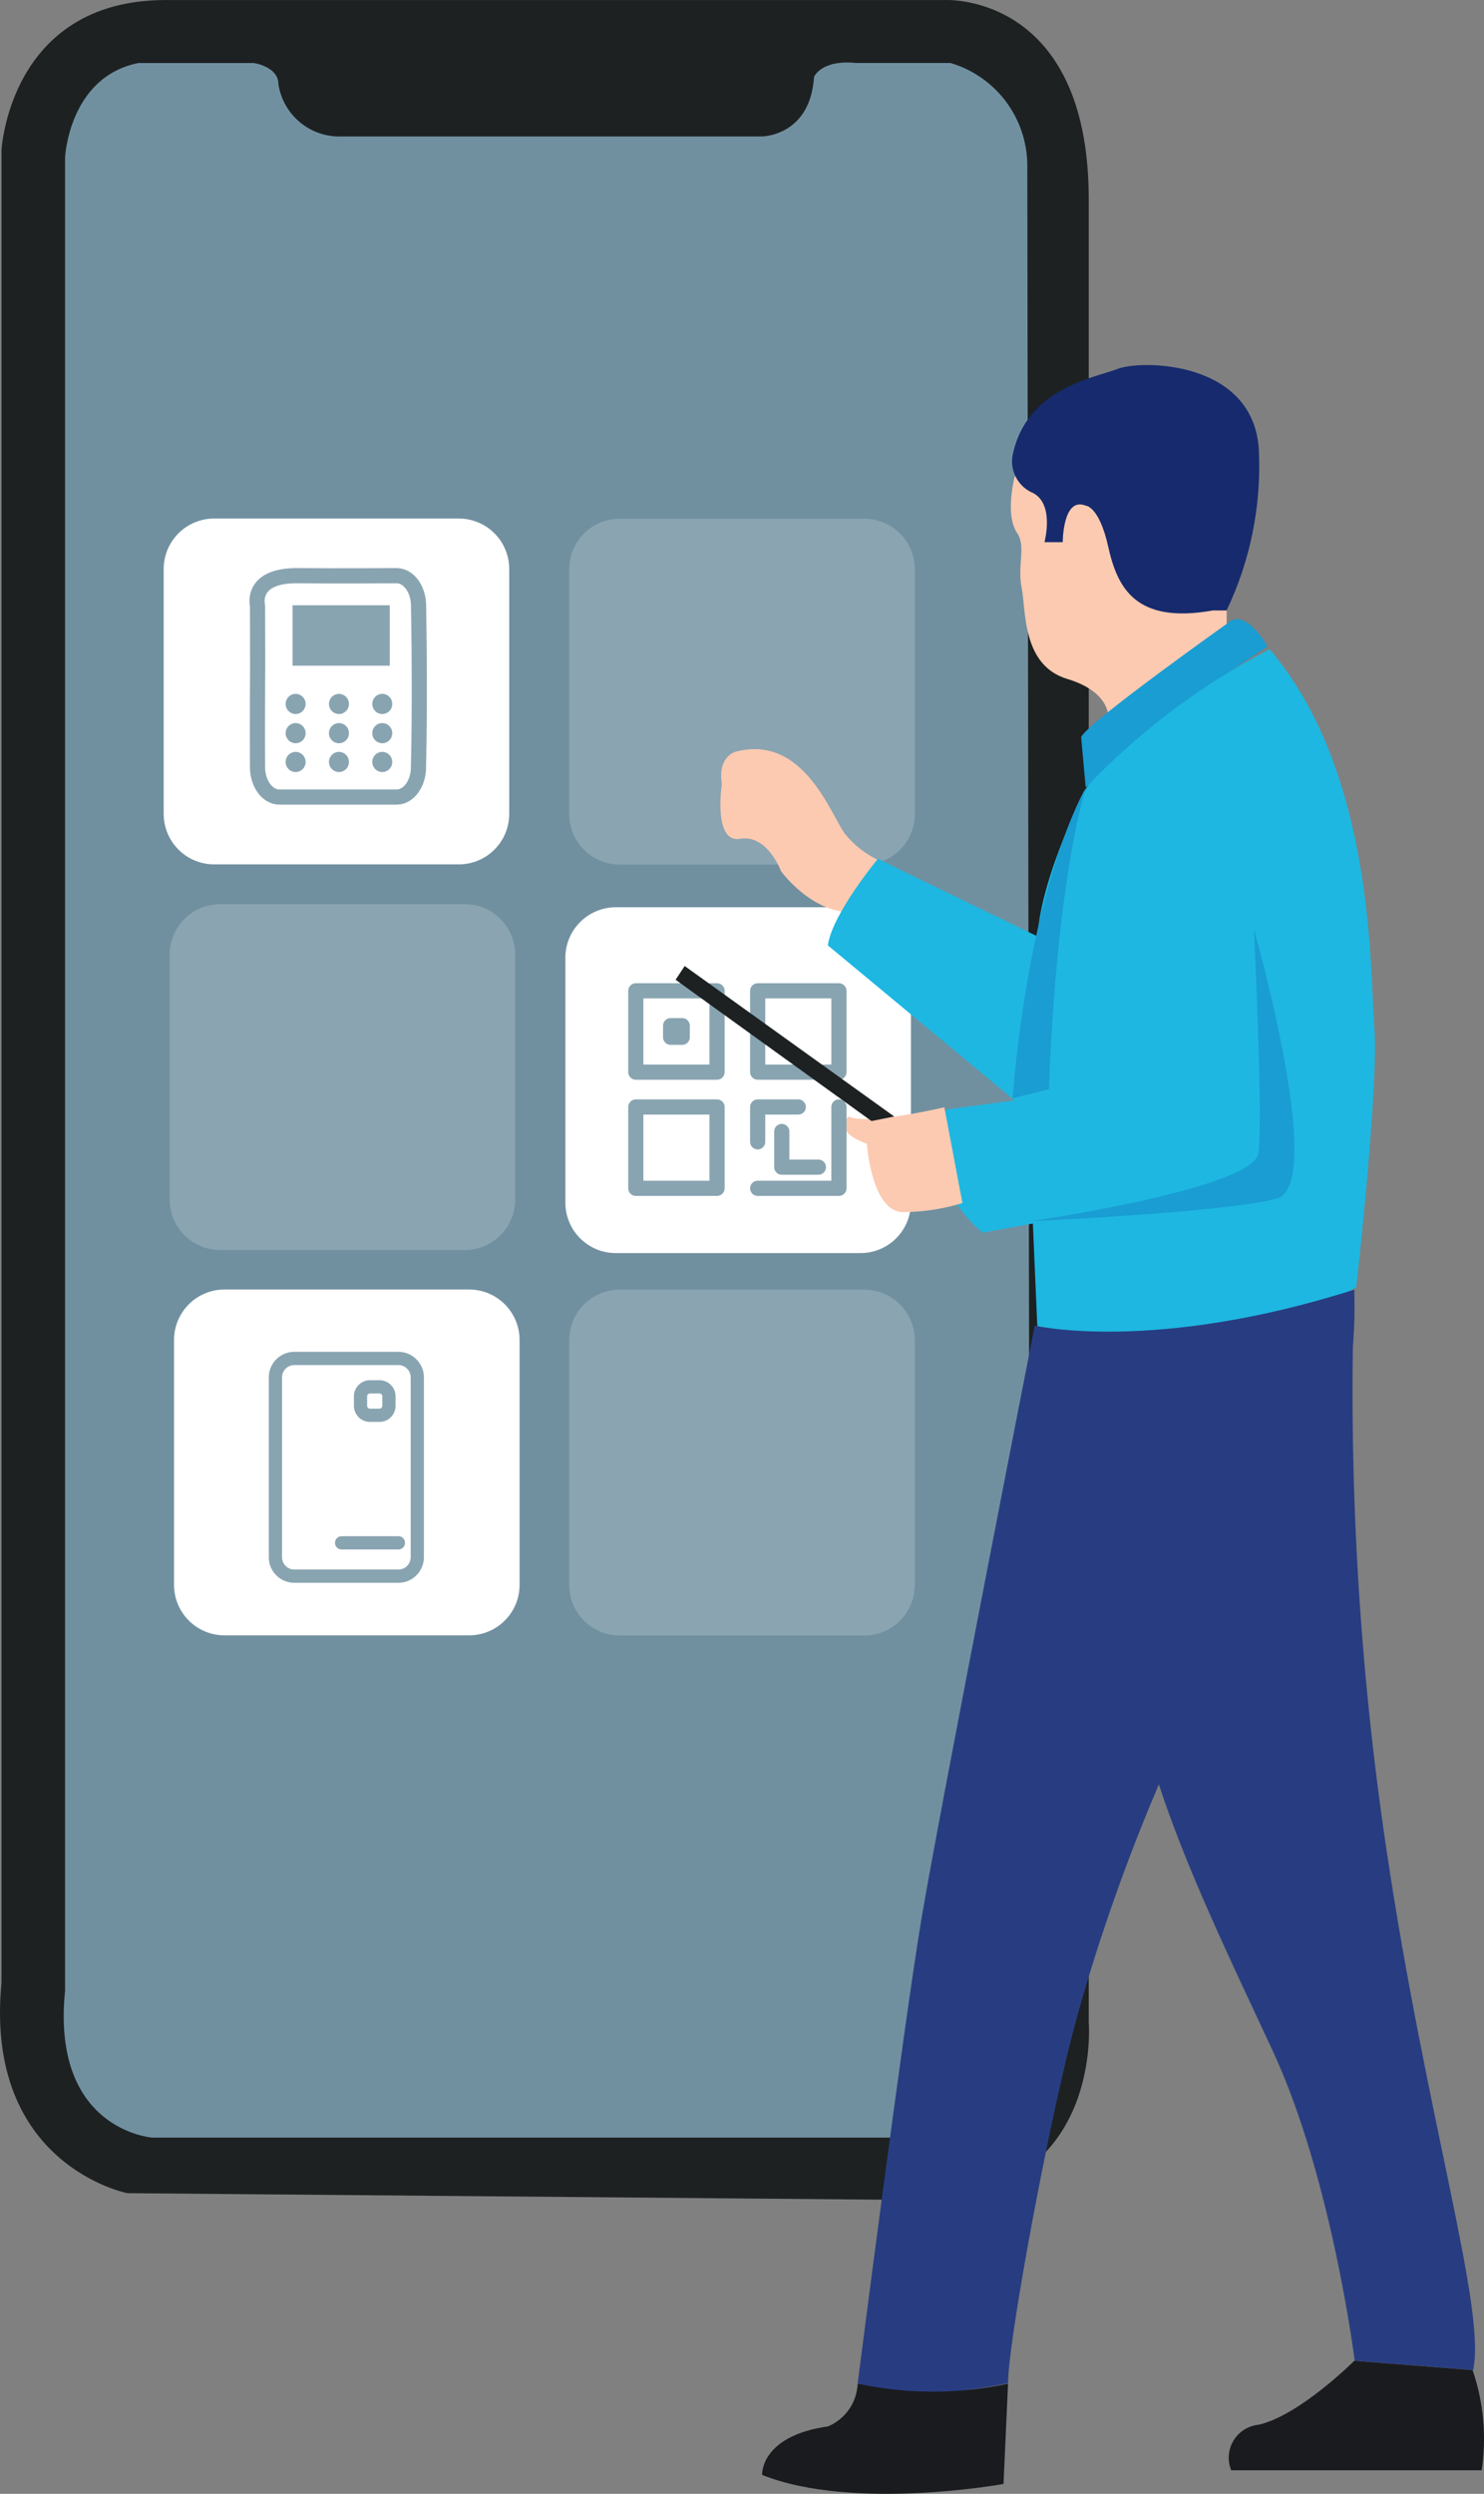 <svg xmlns="http://www.w3.org/2000/svg" xmlns:xlink="http://www.w3.org/1999/xlink" width="78.298" height="131.469" viewBox="0 0 78.298 131.469"><rect x="0" y="0" width="78.298" height="131.469" fill="#808080" stroke="none"/><defs><style>.a,.aj{fill:none;}.av,.aw,.b{fill:#89a4b1;}.c{clip-path:url(#a);}.d{clip-path:url(#b);}.e{fill:#1d2122;}.f{clip-path:url(#c);}.g{fill:#7090a0;}.h{clip-path:url(#e);}.i{fill:#fff;}.j{clip-path:url(#g);}.k{clip-path:url(#i);}.l{fill:rgba(255,255,255,0.18);}.m{clip-path:url(#k);}.n{clip-path:url(#m);}.o{clip-path:url(#o);}.p{clip-path:url(#q);}.q{fill:#fccab1;}.r{clip-path:url(#s);}.s{clip-path:url(#u);}.t{fill:#162a6d;}.u{clip-path:url(#w);}.v{fill:#199dd3;}.w{clip-path:url(#y);}.x{fill:#1eb7e1;}.y{clip-path:url(#aa);}.z{fill:#283d81;}.aa{clip-path:url(#ac);}.ab{clip-path:url(#ae);}.ac{clip-path:url(#ag);}.ad{fill:#191b1e;}.ae{clip-path:url(#ai);}.af{clip-path:url(#ak);}.ag{clip-path:url(#am);}.ah{clip-path:url(#ao);}.ai{clip-path:url(#ap);}.aj,.av,.aw{stroke:#89a4b1;}.aj{stroke-linecap:round;stroke-linejoin:round;stroke-width:0.8px;}.ak{clip-path:url(#aq);}.al{clip-path:url(#ar);}.am{clip-path:url(#as);}.an{clip-path:url(#au);}.ao{clip-path:url(#aw);}.ap{clip-path:url(#ay);}.aq{clip-path:url(#ba);}.ar{clip-path:url(#bc);}.as{clip-path:url(#be);}.at{clip-path:url(#bg);}.au{clip-path:url(#bi);}.av,.aw{stroke-width:0.2px;}.aw{fill-rule:evenodd;}</style><clipPath id="a"><path class="a" d="M26.494-160.95H67.632s7.559-.375,7.559,10.511v96.089s.742,8.668-8.113,9.384l-42.614-.367S16.9-46.809,17.826-56.424v-96.6S18.227-160.95,26.494-160.95Z" transform="translate(-17.747 160.952)"/></clipPath><clipPath id="b"><path class="a" d="M-1065,1408.88H163.515V-776H-1065Z" transform="translate(1065 776)"/></clipPath><clipPath id="c"><path class="a" d="M25.631-157.064h6.083s1.3.188,1.3,1.109a3.25,3.25,0,0,0,3.319,2.764H58.511s2.559,0,2.764-3.14c0,0,.367-.921,2.218-.734h4.982a5.651,5.651,0,0,1,4.052,5.349l.145,97.931s.367,5.537-4.982,6.091H26.365s-5.349-.375-4.607-7.746v-96.643S21.954-156.331,25.631-157.064Z" transform="translate(-21.687 157.09)"/></clipPath><clipPath id="e"><path class="a" d="M30.532-128.91H43.44a2.662,2.662,0,0,1,2.662,2.662v12.908a2.662,2.662,0,0,1-2.662,2.662H30.532a2.662,2.662,0,0,1-2.662-2.662v-12.908A2.662,2.662,0,0,1,30.532-128.91Z" transform="translate(-27.87 128.91)"/></clipPath><clipPath id="g"><path class="a" d="M55.372-104.89H68.28a2.662,2.662,0,0,1,2.662,2.662V-89.32a2.662,2.662,0,0,1-2.662,2.662H55.372A2.662,2.662,0,0,1,52.71-89.32v-12.908A2.662,2.662,0,0,1,55.372-104.89Z" transform="translate(-52.71 104.89)"/></clipPath><clipPath id="i"><path class="a" d="M55.612-128.9H68.52a2.662,2.662,0,0,1,2.662,2.662v12.908a2.662,2.662,0,0,1-2.662,2.662H55.612a2.662,2.662,0,0,1-2.662-2.662v-12.908A2.662,2.662,0,0,1,55.612-128.9Z" transform="translate(-52.95 128.9)"/></clipPath><clipPath id="k"><path class="a" d="M30.9-105.08H43.81a2.662,2.662,0,0,1,2.662,2.662V-89.51a2.662,2.662,0,0,1-2.662,2.662H30.9A2.662,2.662,0,0,1,28.24-89.51v-12.908A2.662,2.662,0,0,1,30.9-105.08Z" transform="translate(-28.24 105.08)"/></clipPath><clipPath id="m"><path class="a" d="M31.172-81.27H44.08a2.662,2.662,0,0,1,2.662,2.662V-65.7a2.662,2.662,0,0,1-2.662,2.662H31.172A2.662,2.662,0,0,1,28.51-65.7V-78.608A2.662,2.662,0,0,1,31.172-81.27Z" transform="translate(-28.51 81.27)"/></clipPath><clipPath id="o"><path class="a" d="M55.612-81.26H68.52A2.662,2.662,0,0,1,71.182-78.6V-65.69a2.662,2.662,0,0,1-2.662,2.662H55.612A2.662,2.662,0,0,1,52.95-65.69V-78.6A2.662,2.662,0,0,1,55.612-81.26Z" transform="translate(-52.95 81.26)"/></clipPath><clipPath id="q"><path class="a" d="M70.746-108.756a4.991,4.991,0,0,1-1.877-1.442c-.725-.956-2.167-5.281-5.767-4.325,0,0-.964.239-.725,1.706,0,0-.478,3.131.964,2.884s2.158,1.706,2.158,1.706,1.638,2.269,3.848,2.158Z" transform="translate(-62.301 114.66)"/></clipPath><clipPath id="s"><path class="a" d="M80.474-131.759s-.546,2,.119,2.995c.486.725,0,1.706.239,2.884s0,4.087,2.406,4.812,2.167,2.158,2.167,2.158l6.245-5.042v-.725L86.6-133.09H82.521Z" transform="translate(-80.263 133.09)"/></clipPath><clipPath id="u"><path class="a" d="M80.365-133.63a1.8,1.8,0,0,0,.964,1.928c1.3.52.717,2.645.717,2.645h.964s0-2.406,1.2-1.928c0,0,.717,0,1.2,2.167s1.442,4.087,5.52,3.361h.725a17.668,17.668,0,0,0,1.706-8.412c-.239-4.8-6.245-4.8-7.448-4.325S81.09-137.205,80.365-133.63Z" transform="translate(-80.336 138.396)"/></clipPath><clipPath id="w"><path class="a" d="M94.447-121.248s-1.194-2.158-2.158-1.194c0,0-7.448,5.281-7.678,5.972l.239,2.645a69.321,69.321,0,0,1,9.6-7.422Z" transform="translate(-84.61 122.691)"/></clipPath><clipPath id="y"><path class="a" d="M82.641-113.631S80.236-109.058,80-105.7c0,0-7.448-3.6-8.412-4.087,0,0-2.406,2.884-2.645,4.564l9.854,8.173-3.6.478a5.87,5.87,0,0,0,1.92,6.492l2.645-.478L80-85.034s9.854,1.706,16.824-2.158c0,0,1.194-10.57.956-13.7s0-13.454-5.528-19.946A36.829,36.829,0,0,0,82.641-113.631Z" transform="translate(-68.94 120.84)"/></clipPath><clipPath id="aa"><path class="a" d="M99.476-81.26A163.676,163.676,0,0,0,101.182-51.7c2.107,14.136,5.281,24.263,4.564,27.394L99.5-24.791S98.3-34.4,95.176-41.129s-6.97-14.418-7.456-20.663Z" transform="translate(-87.72 81.26)"/></clipPath><clipPath id="ac"><path class="a" d="M96.99-81.26A25.116,25.116,0,0,1,92.417-65.9c-5.281,7.678-9.129,18.982-10.57,24.988s-3.122,15.356-3.122,17.3c0,0-5.289,1.2-7.934,0,0,0,2.406-18.769,3.37-24.511s5.972-31.242,5.972-31.242S86.411-77.9,96.99-81.26Z" transform="translate(-70.79 81.26)"/></clipPath><clipPath id="ae"><path class="a" d="M75.239-92.53s-4.087.964-5.051.486c0,0-.964.717.964,1.442,0,0,.239,3.6,1.92,3.6a11.091,11.091,0,0,0,3.122-.478Z" transform="translate(-69.948 92.53)"/></clipPath><clipPath id="ag"><path class="a" d="M100.36-15.07s-2.884,2.884-5.051,3.37a1.749,1.749,0,0,0-1.32.838A1.749,1.749,0,0,0,93.868-9.3h13.215a11.191,11.191,0,0,0-.478-5.281Z" transform="translate(-93.74 15.07)"/></clipPath><clipPath id="ai"><path class="a" d="M69.922-13.66a18.769,18.769,0,0,0,7.934,0l-.239,5.289S69.683-6.929,64.88-8.848c0,0-.119-2.048,3.481-2.559a2.559,2.559,0,0,0,1.561-2.252Z" transform="translate(-64.879 13.66)"/></clipPath><clipPath id="ak"><path class="a" d="M81.5-88.136s11.773-1.706,12.012-3.6-.239-11.773-.239-11.773,3.848,13.454,1.2,14.179S81.5-88.136,81.5-88.136Z" transform="translate(-81.5 103.51)"/></clipPath><clipPath id="am"><path class="a" d="M80.37-95.9l1.92-.478s.247-9.854,1.928-15.86C84.218-112.24,81.334-107.437,80.37-95.9Z" transform="translate(-80.37 112.24)"/></clipPath><clipPath id="ao"><path class="a" d="M0-31.525H11.741V-43H0Z" transform="translate(0 43)"/></clipPath><clipPath id="ap"><path class="a" d="M0-30.809H12.475V-43H0Z" transform="translate(0 43)"/></clipPath><clipPath id="aq"><path class="b" d="M29.179-24.438a.53.53,0,0,1-.527-.532.53.53,0,0,1,.527-.532.53.53,0,0,1,.527.532A.53.53,0,0,1,29.179-24.438Z" transform="translate(-28.652 25.502)"/></clipPath><clipPath id="ar"><path class="b" d="M7-43.3H19.182V-59H7Z" transform="translate(-7 59)"/></clipPath><clipPath id="as"><path class="b" d="M29.179-17.463a.53.53,0,0,1-.527-.532.53.53,0,0,1,.527-.532.53.53,0,0,1,.527.532A.53.53,0,0,1,29.179-17.463Z" transform="translate(-28.652 18.527)"/></clipPath><clipPath id="au"><path class="b" d="M36-24.438a.53.53,0,0,1-.527-.532A.53.53,0,0,1,36-25.5a.53.53,0,0,1,.527.532A.53.53,0,0,1,36-24.438Z" transform="translate(-35.472 25.502)"/></clipPath><clipPath id="aw"><path class="b" d="M36-17.463a.53.53,0,0,1-.527-.532A.53.53,0,0,1,36-18.527a.53.53,0,0,1,.527.532A.53.53,0,0,1,36-17.463Z" transform="translate(-35.472 18.527)"/></clipPath><clipPath id="ay"><path class="b" d="M42.819-24.438a.53.53,0,0,1-.527-.532.53.53,0,0,1,.527-.532.53.53,0,0,1,.527.532A.53.53,0,0,1,42.819-24.438Z" transform="translate(-42.292 25.502)"/></clipPath><clipPath id="ba"><path class="b" d="M42.819-17.463a.53.53,0,0,1-.527-.532.53.53,0,0,1,.527-.532.53.53,0,0,1,.527.532A.53.53,0,0,1,42.819-17.463Z" transform="translate(-42.292 18.527)"/></clipPath><clipPath id="bc"><path class="b" d="M29.179-10.587a.53.53,0,0,1-.527-.532.53.53,0,0,1,.527-.532.53.53,0,0,1,.527.532A.53.53,0,0,1,29.179-10.587Z" transform="translate(-28.652 11.65)"/></clipPath><clipPath id="be"><path class="b" d="M36-10.587a.53.53,0,0,1-.527-.532A.53.53,0,0,1,36-11.65a.53.53,0,0,1,.527.532A.53.53,0,0,1,36-10.587Z" transform="translate(-35.472 11.65)"/></clipPath><clipPath id="bg"><path class="b" d="M42.819-10.587a.53.53,0,0,1-.527-.532.53.53,0,0,1,.527-.532.53.53,0,0,1,.527.532A.53.53,0,0,1,42.819-10.587Z" transform="translate(-42.292 11.65)"/></clipPath><clipPath id="bi"><path class="a" d="M60.008-101.26l11.057,7.934-1.2.239L59.53-100.535l.478-.725Z" transform="translate(-59.53 101.26)"/></clipPath></defs><g transform="translate(-397.938 -289.516)"><g transform="translate(-10779 1537)"><g class="c" transform="translate(11176.938 -1247.484)"><g class="d" transform="translate(-923.73 -524.719)"><path class="e" d="M12.747-165.952H78.738V-41.435H12.747Z" transform="translate(906.717 686.406)"/></g></g><g class="f" transform="translate(11180.3 -1244.189)"><g class="d" transform="translate(-927.091 -528.015)"><path class="g" d="M16.687-162.09H76.21V-44.161H16.687Z" transform="translate(906.139 685.838)"/></g></g><g class="h" transform="translate(11185.574 -1220.148)"><g class="d" transform="translate(-932.366 -552.055)"><path class="i" d="M22.87-133.91H49.633v26.763H22.87Z" transform="translate(905.231 681.7)"/></g></g><g class="j" transform="translate(11206.767 -1199.655)"><g class="d" transform="translate(-953.558 -572.548)"><path class="i" d="M47.71-109.89H74.473v26.763H47.71Z" transform="translate(901.582 678.172)"/></g></g><g class="k" transform="translate(11206.971 -1220.139)"><g class="d" transform="translate(-953.763 -552.064)"><path class="l" d="M47.95-133.9H74.713v26.763H47.95Z" transform="translate(901.547 681.698)"/></g></g><g class="m" transform="translate(11185.89 -1199.817)"><g class="d" transform="translate(-932.682 -572.386)"><path class="l" d="M23.24-110.08H50v26.763H23.24Z" transform="translate(905.176 678.2)"/></g></g><g class="n" transform="translate(11186.12 -1179.504)"><g class="d" transform="translate(-932.912 -592.699)"><path class="i" d="M23.51-86.27H50.273v26.763H23.51Z" transform="translate(905.137 674.703)"/></g></g><g class="o" transform="translate(11206.971 -1179.496)"><g class="d" transform="translate(-953.763 -592.707)"><path class="l" d="M47.95-86.26H74.713V-59.5H47.95Z" transform="translate(901.547 674.702)"/></g></g><g class="p" transform="translate(11214.948 -1207.991)"><g class="d" transform="translate(-961.741 -564.212)"><path class="q" d="M57.3-119.66H74.278v17.127H57.3Z" transform="translate(900.174 679.607)"/></g></g><g class="r" transform="translate(11230.272 -1223.714)"><g class="d" transform="translate(-977.064 -548.489)"><path class="q" d="M75.263-138.09H95.181v22.71H75.263Z" transform="translate(897.536 682.314)"/></g></g><g class="s" transform="translate(11230.335 -1228.241)"><g class="d" transform="translate(-977.127 -543.962)"><path class="t" d="M75.336-143.4h21.58v21.626H75.336Z" transform="translate(897.525 683.093)"/></g></g><g class="u" transform="translate(11233.98 -1214.842)"><g class="d" transform="translate(-980.773 -557.361)"><path class="v" d="M79.61-127.691H97.978v17.4H79.61Z" transform="translate(896.897 680.786)"/></g></g><g class="w" transform="translate(11220.612 -1213.263)"><g class="d" transform="translate(-967.404 -558.94)"><path class="x" d="M63.94-125.84h37.4v44.713H63.94Z" transform="translate(899.199 680.515)"/></g></g><g class="y" transform="translate(11236.634 -1179.496)"><g class="d" transform="translate(-983.426 -592.707)"><path class="z" d="M82.72-86.26h26.661v65.487H82.72Z" transform="translate(896.441 674.702)"/></g></g><g class="aa" transform="translate(11222.19 -1179.496)"><g class="d" transform="translate(-968.983 -592.707)"><path class="z" d="M65.79-86.26h34.747v66.712H65.79Z" transform="translate(898.927 674.702)"/></g></g><g class="ab" transform="translate(11221.472 -1189.11)"><g class="d" transform="translate(-968.264 -583.093)"><path class="q" d="M64.948-97.53H79.726v14.06H64.948Z" transform="translate(899.051 676.357)"/></g></g><g class="ac" transform="translate(11241.77 -1123.027)"><g class="d" transform="translate(-988.562 -649.176)"><path class="ad" d="M88.74-20.07h22v14.3h-22Z" transform="translate(895.557 664.981)"/></g></g><g class="ae" transform="translate(11217.147 -1121.824)"><g class="d" transform="translate(-963.94 -650.379)"><path class="ad" d="M59.879-18.66H81.387V-4.32H59.879Z" transform="translate(899.795 664.774)"/></g></g><g class="af" transform="translate(11231.328 -1198.478)"><g class="d" transform="translate(-978.12 -573.725)"><path class="v" d="M76.5-108.51H98.936v23.9H76.5Z" transform="translate(897.354 677.969)"/></g></g><g class="ag" transform="translate(11230.364 -1205.926)"><g class="d" transform="translate(-977.156 -566.277)"><path class="v" d="M75.37-117.24H87.749v24.869H75.37Z" transform="translate(897.52 679.252)"/></g></g><g transform="translate(11210.259 -1153.475)"><g class="ai" transform="translate(-1 -43)"><g transform="translate(1.225 1.225)"><path class="aj" d="M0,0H4.287V4.287H0Z"/></g><g transform="translate(3.062 3.062)"><path class="aj" d="M0,0H.612V.612H0Z"/></g><g transform="translate(1.225 7.349)"><path class="aj" d="M0,0H4.287V4.287H0Z"/></g><g transform="translate(7.655 1.225)"><path class="aj" d="M0,0H4.287V4.287H0Z"/></g><g transform="translate(7.655 7.349)"><path class="aj" d="M0,1.837V0H2.143M4.287,0V4.287H0"/></g><g transform="translate(8.926 8.641)"><path class="aj" d="M0,0V1.88H1.933"/></g></g><g transform="translate(-32.197 -9.179)"><g transform="translate(7.096 -59)"><g transform="translate(5.342 4.517)"><path class="aj" d="M-.036,1.58s.014,3.608,0,4.441c0,.906-.01,2.194,0,4.07,0,.872.518,1.581,1.157,1.581H7.3c.639,0,1.157-.708,1.157-1.581C8.5,8.2,8.5,6.735,8.5,5.828c0-.985-.006-2.373-.039-4.248C8.457.708,7.939,0,7.3,0h0C6.336,0,4.6.022,2.076,0S-.036,1.58-.036,1.58Z" transform="translate(0.061 0.001)"/></g></g><g class="ak" transform="translate(13.947 -48.252)"><g class="al" transform="translate(-5.861 -9.068)"><path class="b" d="M23.652-30.5h3.762v3.771H23.652Z" transform="translate(-19.144 38.216)"/></g></g><g class="am" transform="translate(13.947 -46.711)"><g class="al" transform="translate(-5.861 -10.957)"><path class="b" d="M23.652-23.527h3.762v3.771H23.652Z" transform="translate(-19.144 33.13)"/></g></g><g class="an" transform="translate(16.232 -48.252)"><g class="al" transform="translate(-7.708 -9.068)"><path class="b" d="M30.472-30.5h3.762v3.771H30.472Z" transform="translate(-24.118 38.216)"/></g></g><g class="ao" transform="translate(16.232 -46.711)"><g class="al" transform="translate(-7.708 -10.957)"><path class="b" d="M30.472-23.527h3.762v3.771H30.472Z" transform="translate(-24.118 33.13)"/></g></g><g class="ap" transform="translate(18.518 -48.252)"><g class="al" transform="translate(-9.554 -9.068)"><path class="b" d="M37.292-30.5h3.762v3.771H37.292Z" transform="translate(-29.091 38.216)"/></g></g><g class="aq" transform="translate(18.518 -46.711)"><g class="al" transform="translate(-9.554 -10.957)"><path class="b" d="M37.292-23.527h3.762v3.771H37.292Z" transform="translate(-29.091 33.13)"/></g></g><g class="ar" transform="translate(13.947 -45.192)"><g class="al" transform="translate(-5.861 -12.818)"><path class="b" d="M23.652-16.65h3.762v3.771H23.652Z" transform="translate(-19.144 28.115)"/></g></g><g class="as" transform="translate(16.232 -45.192)"><g class="al" transform="translate(-7.708 -12.818)"><path class="b" d="M30.472-16.65h3.762v3.771H30.472Z" transform="translate(-24.118 28.115)"/></g></g><g class="at" transform="translate(18.518 -45.192)"><g class="al" transform="translate(-9.554 -12.818)"><path class="b" d="M37.292-16.65h3.762v3.771H37.292Z" transform="translate(-29.091 28.115)"/></g></g><g transform="translate(7 -59)"><g transform="translate(7.311 6.078)"><path class="b" d="M0,0H5.129V3.185H0V0"/></g></g></g></g><g class="au" transform="translate(11212.584 -1196.558)"><g class="d" transform="translate(-959.376 -575.645)"><path class="e" d="M54.53-106.26H74.6v16.7H54.53Z" transform="translate(900.581 677.639)"/></g></g></g><g transform="translate(421.352 370.648) rotate(-90)"><g transform="translate(-3.352 -12.352)"><g transform="translate(0 0)"><rect class="a" width="14" height="14" transform="translate(0 0)"/><g transform="translate(1.142 3.22)"><g transform="translate(0)"><g transform="translate(0 0)"><path class="av" d="M10.729.034H1.248A1.249,1.249,0,0,0,0,1.281V6.771A1.249,1.249,0,0,0,1.248,8.018h9.481a1.249,1.249,0,0,0,1.248-1.248V1.281A1.249,1.249,0,0,0,10.729.034Zm.749,6.737a.749.749,0,0,1-.749.749H1.248A.749.749,0,0,1,.5,6.771V1.281A.749.749,0,0,1,1.248.533h9.481a.749.749,0,0,1,.749.749V6.771Z" transform="translate(0 -0.034)"/><path class="av" d="M3.244,0H.25a.25.25,0,1,0,0,.5H3.244a.25.25,0,1,0,0-.5Z" transform="translate(2.257 3.493) rotate(90)"/><path class="av" d="M38.128,19.559h-.5a.749.749,0,0,0-.749.749v.5a.749.749,0,0,0,.749.749h.5a.749.749,0,0,0,.749-.749v-.5A.749.749,0,0,0,38.128,19.559Zm.25,1.248a.25.25,0,0,1-.25.25h-.5a.25.25,0,0,1-.25-.25v-.5a.25.25,0,0,1,.25-.25h.5a.25.25,0,0,1,.25.25Z" transform="translate(-28.397 -15.068)"/></g><path class="aw" d="M37.685,9.2" transform="translate(-26.207 -7.092)"/></g></g></g></g></g></g></svg>